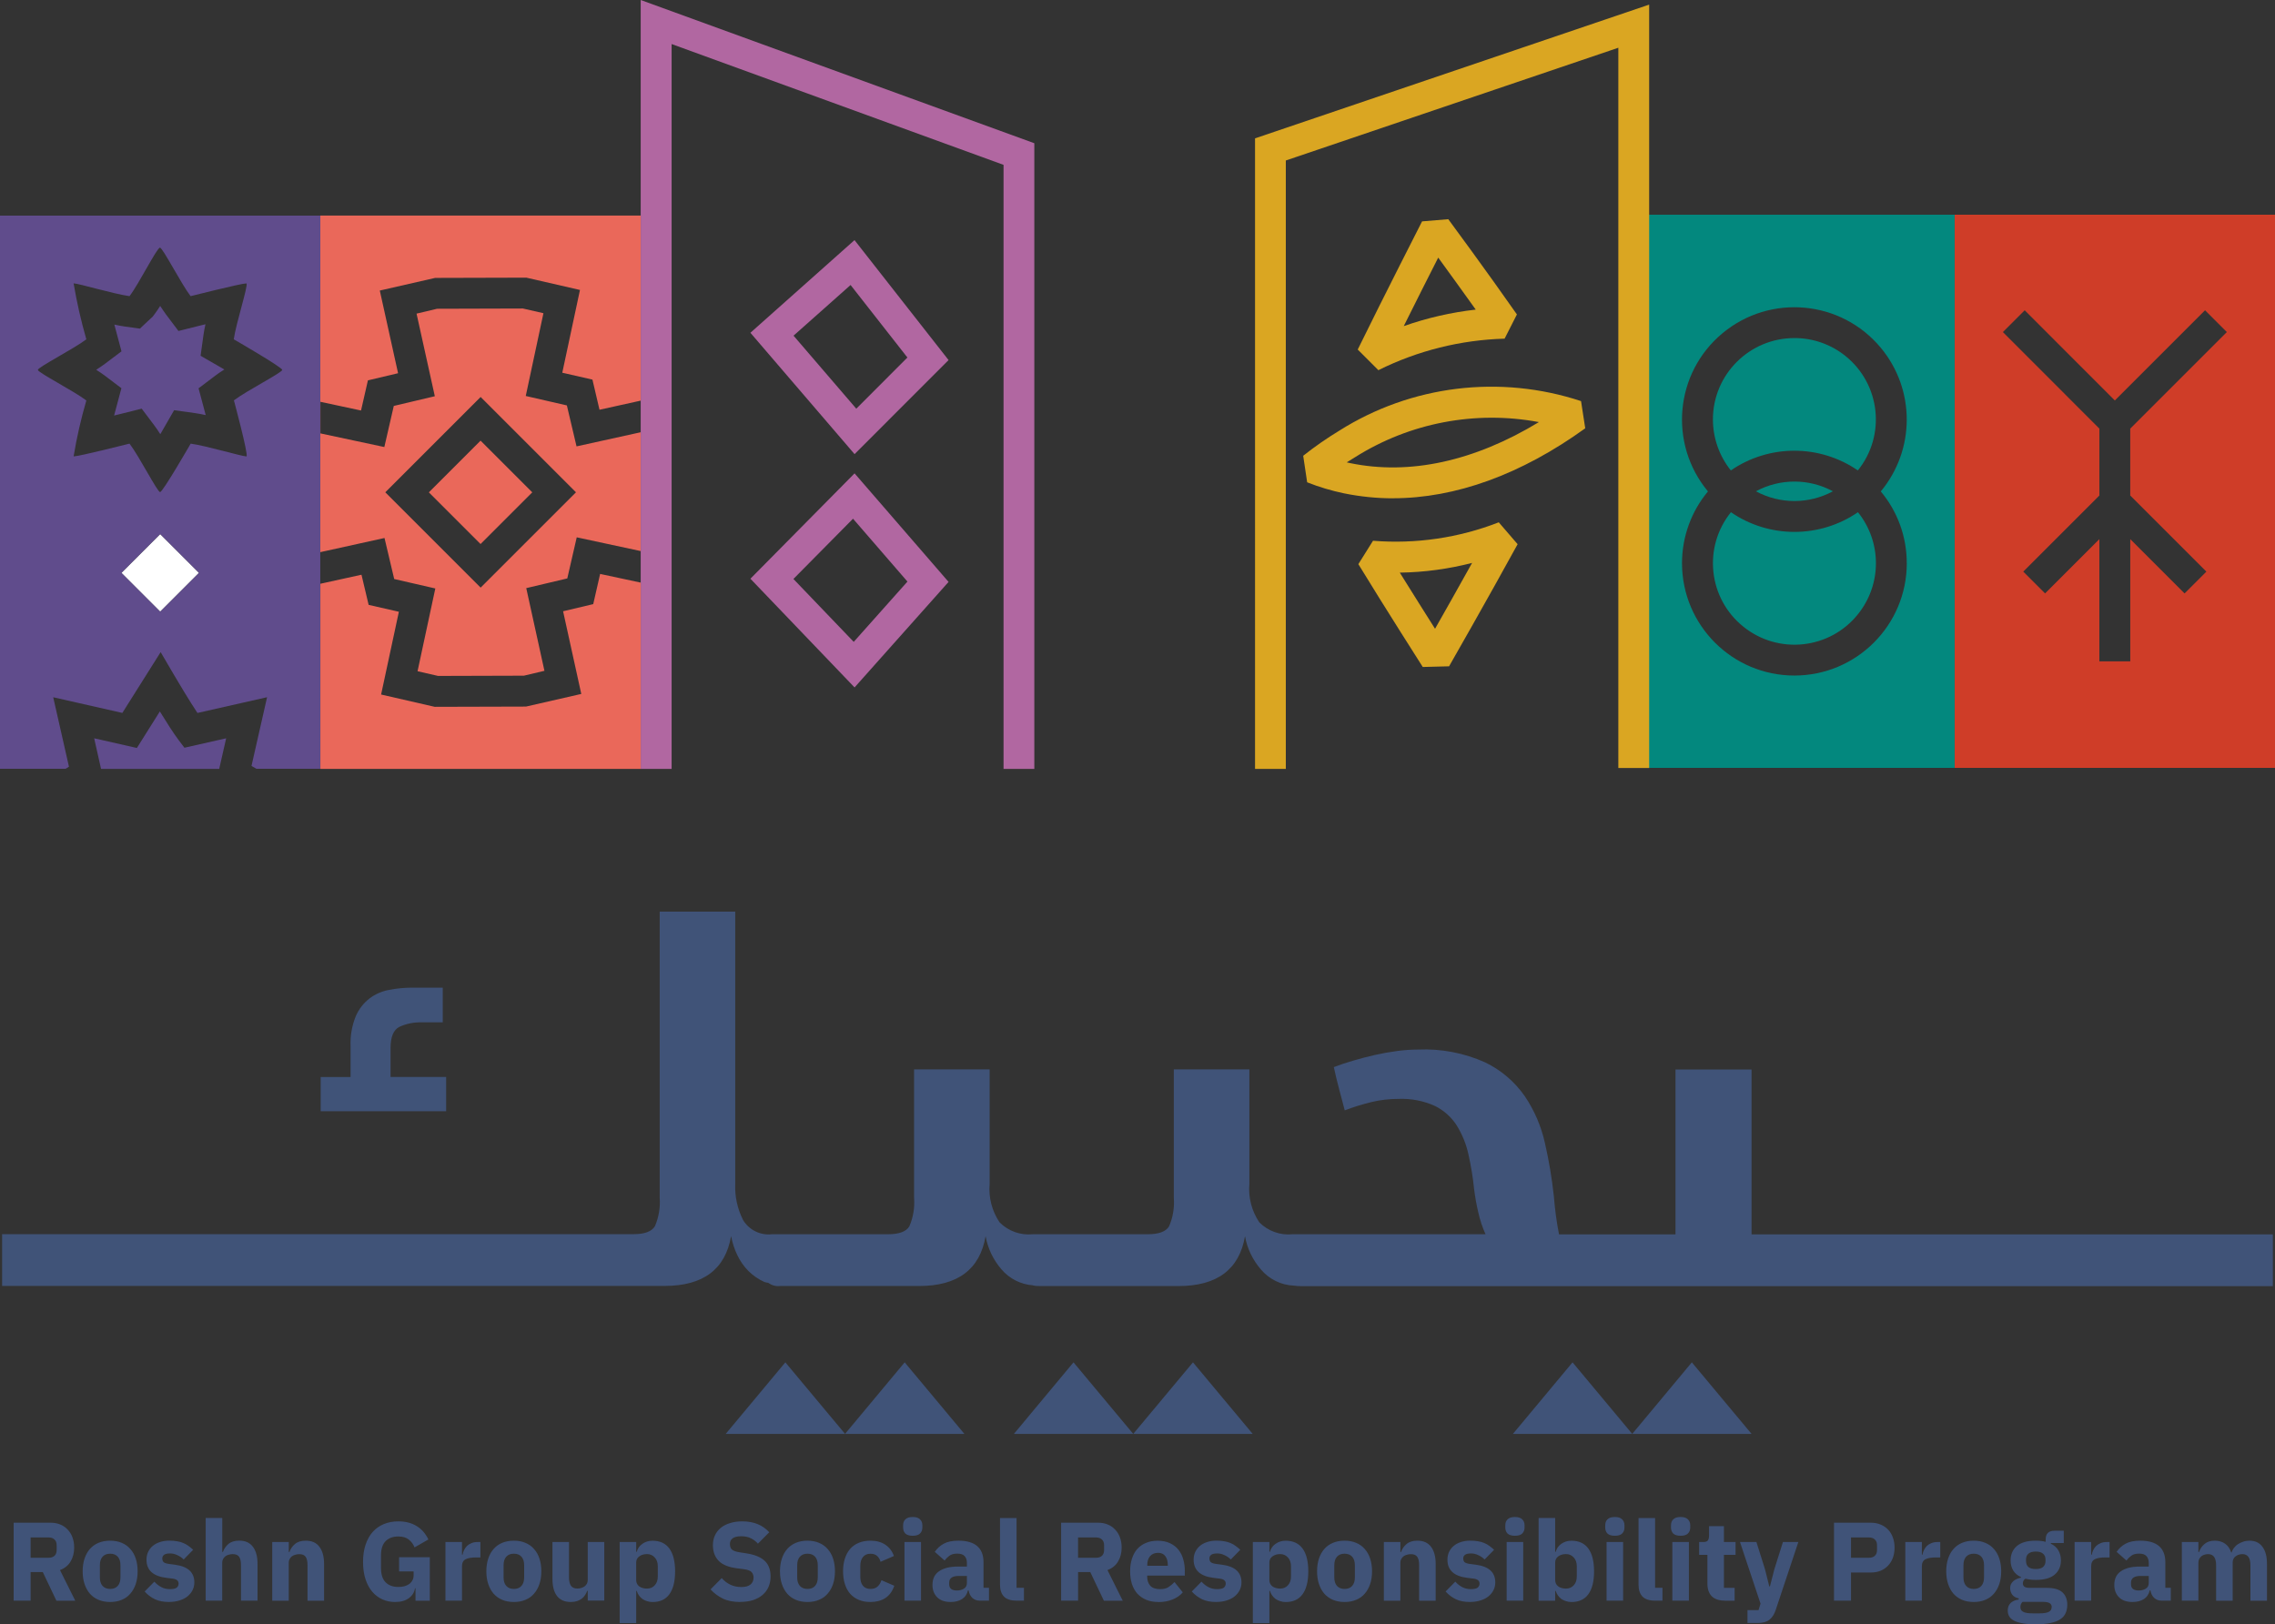 <?xml version="1.0" encoding="UTF-8"?>
<svg id="Layer_2" data-name="Layer 2" xmlns="http://www.w3.org/2000/svg" viewBox="0 0 541.67 386.83">
  <rect x="0" y="0" width="541.67" height="386.83" fill="#333333" stroke="none"/>
  <defs>
    <style>
      .cls-1 {
        fill: #604c8c;
      }

      .cls-1, .cls-2, .cls-3, .cls-4, .cls-5, .cls-6, .cls-7, .cls-8 {
        stroke-width: 0px;
      }

      .cls-2 {
        fill: #405378;
      }

      .cls-3 {
        fill: #b167a1;
      }

      .cls-4 {
        fill: #daa622;
      }

      .cls-5 {
        fill: #cf3d28;
      }

      .cls-6 {
        fill: #fff;
      }

      .cls-7 {
        fill: #ea685a;
      }

      .cls-8 {
        fill: #03887e;
      }
    </style>
  </defs>
  <g id="Layer_1-2" data-name="Layer 1">
    <g>
      <path class="cls-5" d="M525.33,136.13l-5.19,5.19-12.93-12.93v29.12h-7.36v-29.12l-12.93,12.93-5.19-5.19,18.13-18.13v-15.92l-22.98-23,5.19-5.19,21.46,21.48,21.48-21.48,5.19,5.19-23,23v15.92l18.13,18.13h.02ZM465.39,51.13v131.74h76.28V51.13h-76.28Z"/>
      <path class="cls-8" d="M427.25,126.67c-5.39,0-10.67-1.62-15.12-4.69-6.72,8.36-5.39,20.57,2.97,27.27,8.36,6.72,20.57,5.39,27.27-2.97,5.71-7.1,5.71-17.2,0-24.3-4.45,3.07-9.73,4.69-15.12,4.69ZM454,134.11c0,14.78-11.97,26.75-26.75,26.77-14.78,0-26.75-11.97-26.77-26.75,0-6.26,2.19-12.31,6.18-17.1-9.44-11.37-7.9-28.23,3.47-37.68,11.37-9.44,28.23-7.9,37.68,3.47,8.24,9.91,8.24,24.28,0,34.21,4.01,4.79,6.2,10.85,6.18,17.08h.02ZM389.11,51.13v131.74h76.28V51.13h-76.28ZM436.41,117c-5.71-3.09-12.61-3.09-18.33,0,5.71,3.09,12.61,3.09,18.33,0ZM427.25,80.51c-10.71,0-19.39,8.66-19.41,19.35,0,4.43,1.5,8.72,4.27,12.17,9.1-6.26,21.13-6.26,30.24,0,6.72-8.34,5.39-20.53-2.95-27.25-3.45-2.77-7.74-4.29-12.17-4.27h.02Z"/>
      <path class="cls-4" d="M333.3,136.39c3.03,4.87,6.14,9.81,8.38,13.35,2.27-3.99,5.53-9.77,8.82-15.68-5.61,1.44-11.39,2.23-17.2,2.31M338.76,158.85c-.08-.14-8.94-14-15.34-24.5l3.49-5.57c10.19.82,20.41-.68,29.94-4.39l4.49,5.21c-7.06,12.89-16.22,28.92-16.32,29.08l-6.28.16.02.02ZM342.43,61.36c-2.11,4.13-5.15,10.19-8.2,16.3,5.55-1.95,11.31-3.27,17.14-3.93-3.27-4.57-6.56-9.12-8.94-12.39M328.18,88.15l-4.91-4.91c6.38-13.01,15.24-30.36,15.32-30.52l6.24-.52c.1.12,9.26,12.55,16.34,22.68l-2.93,5.77c-10.45.3-20.69,2.85-30.04,7.5M320.65,110.11c.28.06.54.12.82.18,14.16,2.93,29.58-.44,44.94-9.77-15.12-2.83-30.76.16-43.77,8.36-.66.4-1.3.8-1.97,1.22M331.66,118.67c-3.91,0-7.82-.4-11.65-1.18-2.99-.62-5.94-1.5-8.78-2.63l-.94-6.32c2.73-2.17,5.59-4.15,8.56-5.96,17.16-10.85,38.3-13.43,57.59-7.06l1,6.48c-15.26,11.01-30.88,16.66-45.8,16.66M306.16,183.12h-7.34V32.95L392.66,1.1v181.79h-7.34V11.37l-79.17,26.85v144.9Z"/>
      <path class="cls-3" d="M203.47,57.17l-24.8,22.08,24.8,28.9,22.38-22.4-22.38-28.55v-.02ZM202.51,67.86l13.54,17.28-12.17,12.19-14.94-17.39,13.58-12.07v-.02ZM203.47,112.73l-24.8,25.09,24.8,25.89,22.38-25.13-22.38-25.85ZM203.11,123.54l12.95,14.96-12.79,14.36-14.36-14.98,14.2-14.36v.02ZM246.28,183.12h-7.34V39.26l-79.03-28.77v172.63h-7.36V0l93.72,34.11v149.01Z"/>
      <path class="cls-7" d="M141.25,143.87l-7.18,1.7,4.33,19.69-13.17,3.01-21.72.06-12.77-2.93,4.23-19.71-7.2-1.64-1.7-7.18-9.79,2.15v44.09h76.28v-44.36l-9.67-2.07-1.64,7.18ZM114.44,139.94l-22.7-22.7,22.7-22.7,22.7,22.7-22.7,22.7ZM137.28,106.34l-2.31-9.79-9.79-2.25,4.21-19.71-4.89-1.12-20.43.06-4.89,1.16,4.35,19.67-9.77,2.31-2.25,9.79-15.22-3.25v-7.52l9.67,2.07,1.64-7.18,7.18-1.7-4.35-19.69,13.19-3.01,21.7-.06,12.77,2.93-4.21,19.71,7.18,1.64,1.68,7.18,9.81-2.17v-44.07h-76.28v80.15l15.28-3.37,2.31,9.77,9.79,2.25-4.23,19.71,4.89,1.12,20.43-.06,4.89-1.16-4.33-19.69,9.77-2.31,2.25-9.79,15.22,3.27v-28.29l-15.3,3.37.04.04ZM114.42,104.94l-12.31,12.31,12.31,12.31,12.31-12.31-12.31-12.31Z"/>
      <rect class="cls-6" x="31.61" y="129.89" width="13.07" height="13.07" transform="translate(-85.3 66.93) rotate(-45)"/>
      <path class="cls-1" d="M55.7,95.37s3.43,12.73,3.01,13.31c-.02,0-.06.02-.1,0-1.04,0-9.54-2.53-13.21-3.03,0,0-6.58,11.43-7.28,11.55-.7-.12-4.93-8.46-7.28-11.55,0,0-12.01,3.03-13.23,3.03h-.08c.74-4.49,1.76-8.94,3.03-13.31-3.09-2.33-11.43-6.58-11.55-7.28.12-.7,8.46-4.95,11.55-7.28-1.26-4.37-2.27-8.82-3.03-13.31h.1c1.04,0,9.54,2.53,13.21,3.03,2.33-3.07,6.52-11.55,7.26-11.55.7.12,4.95,8.46,7.28,11.55,0,0,12.01-3.03,13.23-3.03h.08c.42.58-2.49,9.46-3.03,13.31,0,0,11.43,6.58,11.55,7.28-.12.7-8.46,4.93-11.55,7.28h.04ZM38.14,145.66l-9.24-9.24,9.24-9.24,9.24,9.24-9.24,9.24ZM0,51.35v131.74h15.6c.26-.16.56-.34.82-.5l-3.75-16.54,16.46,3.73,9.12-14.48,3.05,5.21c1.06,1.82,3.75,6.32,5.71,9.28l16.58-3.75-3.71,16.36c.4.24.78.46,1.16.68h15.22V51.35H0ZM47.76,84.72l.68-4.91c.1-.78.28-1.64.48-2.59-.58.14-1.14.28-1.7.42l-4.73,1.18-2.93-3.89c-.44-.6-.92-1.3-1.42-2.07-.48.76-.96,1.46-1.42,2.07l-.38.5-.46.42-2.57,2.41-3.49-.48c-.76-.1-1.64-.28-2.59-.48.14.54.28,1.06.42,1.58l1.28,4.79-3.97,2.99c-.6.44-1.28.92-2.05,1.4.76.48,1.46.96,2.05,1.4l3.95,2.99-1.28,4.79c-.16.56-.3,1.14-.46,1.72.62-.16,1.26-.32,1.86-.46l4.71-1.18,2.93,3.89c.48.62.98,1.38,1.5,2.19.28-.48.56-.96.82-1.42l2.47-4.29,4.91.68c.76.1,1.66.28,2.61.48-.14-.54-.28-1.06-.42-1.58l-1.28-4.79,3.95-2.99c.62-.48,1.38-.98,2.19-1.5-.48-.28-.96-.56-1.42-.82l-4.29-2.47.06.02ZM53.86,175.82l-9.95,2.25-1.42-1.88c-1.18-1.56-2.91-4.29-4.43-6.76l-5.47,8.7-10.17-2.31,1.64,7.3h28.13l1.66-7.3Z"/>
      <path class="cls-2" d="M106.22,256.48h-13.23v-6.9c0-2.65.7-4.31,2.09-5.03,1.68-.78,3.53-1.14,5.37-1.08h4.97v-8.26h-7.36c-1.8,0-3.61.18-5.37.52-1.7.3-3.31,1-4.69,2.03-1.44,1.12-2.57,2.57-3.29,4.25-.92,2.27-1.34,4.69-1.24,7.12v7.36h-7.12v8.14h29.88v-8.14Z"/>
      <path class="cls-2" d="M245.9,306.11c.32.08.64.12.98.14h.16c.14,0,.28.02.44.02h33.11c9.2,0,14.48-3.95,15.84-11.87.52,2.93,1.84,5.67,3.79,7.92,1.97,2.33,4.81,3.73,7.86,3.85.52.08,1.06.12,1.58.12h231.5v-12.33h-124.12v-39.26h-18.11v39.26h-27.73c-.3-1.5-.54-2.99-.74-4.47-.2-1.46-.36-3.03-.5-4.69-.46-4.23-1.16-8.42-2.11-12.55-.88-4.01-2.51-7.8-4.81-11.21-2.41-3.45-5.65-6.22-9.44-8.04-4.99-2.23-10.43-3.29-15.9-3.05-1.68,0-3.37.12-5.03.34-1.8.24-3.61.56-5.37.96-1.8.42-3.55.86-5.19,1.36-1.66.48-3.17,1-4.53,1.52.38,1.74.78,3.45,1.24,5.15.46,1.68.92,3.41,1.36,5.15,2.09-.8,4.21-1.46,6.4-1.99,2.09-.5,4.23-.74,6.4-.74,3.01-.12,6,.46,8.72,1.7,2.11,1.06,3.89,2.65,5.15,4.63,1.3,2.11,2.25,4.43,2.77,6.84.62,2.75,1.08,5.51,1.36,8.32.24,1.9.58,3.79,1.02,5.65.4,1.74.96,3.45,1.7,5.09h-45.94c-2.93.3-5.84-.74-7.92-2.83-1.82-2.69-2.65-5.94-2.37-9.16v-27.27h-17.99v30.56c.18,2.35-.2,4.69-1.14,6.84-.76,1.24-2.45,1.86-5.09,1.86h-27.33c-2.93.3-5.84-.74-7.92-2.83-1.82-2.69-2.65-5.94-2.37-9.16v-27.27h-17.99v30.56c.18,2.35-.2,4.69-1.14,6.84-.76,1.24-2.45,1.86-5.09,1.86h-27.65c-2.75.3-5.41-1.02-6.84-3.39-1.34-2.67-1.99-5.61-1.86-8.6v-64.85h-17.99v68.12c.18,2.33-.22,4.65-1.12,6.78-.76,1.28-2.45,1.92-5.09,1.92H.5v12.33h157.73c9.2,0,14.48-3.95,15.84-11.87.3,1.56.78,3.09,1.48,4.53.66,1.4,1.56,2.69,2.65,3.79,1.08,1.08,2.39,1.97,3.79,2.61.3.1.62.16.94.2.8.6,1.78.88,2.79.76h33.11c9.2,0,14.48-3.95,15.84-11.87.52,2.93,1.84,5.67,3.79,7.92,1.9,2.23,4.61,3.59,7.52,3.79l-.08-.02Z"/>
      <polygon class="cls-2" points="402.82 324.44 388.63 341.48 417.04 341.48 402.82 324.44"/>
      <polygon class="cls-2" points="360.22 341.48 388.63 341.48 374.42 324.44 360.22 341.48"/>
      <polygon class="cls-2" points="269.82 341.48 298.26 341.48 284.04 324.44 269.82 341.48"/>
      <polygon class="cls-2" points="255.6 324.44 241.41 341.48 269.82 341.48 255.6 324.44"/>
      <polygon class="cls-2" points="215.4 324.44 201.2 341.48 229.62 341.48 215.4 324.44"/>
      <polygon class="cls-2" points="186.99 324.44 172.79 341.48 201.21 341.48 186.99 324.44"/>
      <path class="cls-2" d="M519.49,381.19v-13.96h3.94v2.37h.16c.25-.74.67-1.37,1.28-1.89.6-.53,1.43-.8,2.47-.8.96,0,1.77.24,2.45.72s1.16,1.18,1.46,2.1h.08c.12-.39.31-.75.56-1.09.27-.35.58-.66.96-.9s.79-.44,1.25-.59c.46-.16.96-.24,1.49-.24,1.35,0,2.38.48,3.08,1.44.73.96,1.09,2.32,1.09,4.1v8.75h-3.94v-8.43c0-1.77-.64-2.66-1.91-2.66-.59,0-1.12.17-1.6.51-.48.34-.72.85-.72,1.54v9.04h-3.94v-8.43c0-1.77-.64-2.66-1.91-2.66-.28,0-.57.04-.85.13-.27.07-.51.2-.74.37-.21.18-.39.4-.53.66-.12.25-.19.54-.19.88v9.04h-3.94ZM509.21,378.77c.66,0,1.21-.14,1.68-.43.48-.28.72-.74.72-1.38v-1.65h-1.91c-1.54,0-2.31.52-2.31,1.57v.4c0,.51.16.9.48,1.14.32.23.77.35,1.36.35ZM514.67,381.19c-.71,0-1.3-.22-1.78-.66-.46-.44-.75-1.04-.88-1.78h-.16c-.21.9-.68,1.6-1.41,2.07-.73.46-1.62.69-2.69.69-1.4,0-2.47-.37-3.22-1.12s-1.12-1.73-1.12-2.95c0-1.47.53-2.56,1.6-3.27,1.08-.73,2.54-1.09,4.39-1.09h2.21v-.88c0-.67-.18-1.21-.53-1.6-.35-.41-.95-.61-1.78-.61-.78,0-1.4.17-1.86.51-.46.34-.84.72-1.14,1.14l-2.34-2.07c.57-.83,1.28-1.48,2.13-1.94.87-.48,2.04-.72,3.51-.72,1.99,0,3.47.43,4.47,1.3.99.87,1.49,2.14,1.49,3.8v6.12h1.3v3.06h-2.18ZM493.96,381.19v-13.96h3.94v3.03h.13c.07-.39.2-.76.37-1.12.18-.37.41-.7.69-.98.3-.28.66-.51,1.06-.66.41-.18.89-.27,1.44-.27h.69v3.67h-.98c-1.15,0-2.01.15-2.58.45-.55.3-.82.86-.82,1.68v8.16h-3.94ZM484.71,373.66c.78,0,1.36-.16,1.73-.48.39-.34.59-.82.59-1.44v-.32c0-.62-.19-1.09-.59-1.41-.37-.34-.95-.51-1.73-.51s-1.37.17-1.76.51c-.37.32-.56.79-.56,1.41v.32c0,.62.19,1.1.56,1.44.39.32.98.48,1.76.48ZM488.51,382.73c0-.41-.16-.72-.48-.93-.32-.21-.88-.32-1.68-.32h-4.79c-.18.18-.31.37-.4.59-.07.23-.11.45-.11.66,0,.51.22.89.66,1.12.44.25,1.2.37,2.26.37h1.6c1.06,0,1.82-.12,2.26-.37.44-.23.66-.6.66-1.12ZM492.21,382.2c0,.74-.13,1.4-.4,1.97-.25.57-.66,1.05-1.25,1.44-.59.41-1.37.71-2.34.9-.96.21-2.15.32-3.56.32-1.21,0-2.23-.08-3.08-.24-.83-.14-1.52-.35-2.05-.64-.51-.27-.9-.6-1.14-1.01-.23-.39-.35-.84-.35-1.36,0-.78.23-1.39.69-1.83s1.1-.72,1.91-.82v-.29c-.67-.12-1.18-.41-1.52-.85-.34-.46-.51-.99-.51-1.6,0-.37.07-.69.21-.96.16-.28.35-.52.59-.72.25-.21.53-.38.85-.51s.64-.22.96-.29v-.11c-.85-.39-1.48-.92-1.89-1.6-.41-.69-.61-1.49-.61-2.39,0-1.42.49-2.55,1.46-3.4.99-.87,2.5-1.3,4.52-1.3.92,0,1.71.09,2.37.27v-.53c0-.74.18-1.28.53-1.6.37-.34.9-.51,1.57-.51h2.21v2.93h-3.08v.16c.82.39,1.42.93,1.81,1.62.39.67.59,1.46.59,2.37,0,1.4-.5,2.53-1.49,3.38-.98.83-2.47,1.25-4.49,1.25-.9,0-1.73-.1-2.47-.29-.41.27-.61.64-.61,1.12,0,.34.12.6.37.8.27.18.7.27,1.3.27h4.04c1.7,0,2.93.35,3.7,1.06.78.71,1.17,1.71,1.17,3.01ZM469.94,378.4c.78,0,1.38-.24,1.81-.72.43-.48.64-1.16.64-2.05v-2.85c0-.89-.21-1.57-.64-2.05-.43-.48-1.03-.72-1.81-.72s-1.38.24-1.81.72c-.43.48-.64,1.16-.64,2.05v2.85c0,.89.21,1.57.64,2.05.43.48,1.03.72,1.81.72ZM469.94,381.51c-1.03,0-1.95-.17-2.77-.51-.8-.34-1.48-.82-2.05-1.46-.55-.64-.98-1.41-1.28-2.31-.3-.9-.45-1.91-.45-3.03s.15-2.13.45-3.03c.3-.9.73-1.67,1.28-2.29.57-.64,1.25-1.13,2.05-1.46.82-.34,1.74-.51,2.77-.51s1.94.17,2.74.51c.82.34,1.5.82,2.05,1.46.57.62,1,1.38,1.3,2.29.3.9.45,1.91.45,3.03s-.15,2.13-.45,3.03c-.3.9-.74,1.68-1.3,2.31-.55.64-1.23,1.13-2.05,1.46-.8.34-1.71.51-2.74.51ZM453.65,381.19v-13.96h3.94v3.03h.13c.07-.39.2-.76.37-1.12.18-.37.41-.7.69-.98.3-.28.66-.51,1.06-.66.41-.18.89-.27,1.44-.27h.69v3.67h-.98c-1.15,0-2.01.15-2.58.45-.55.3-.82.86-.82,1.68v8.16h-3.94ZM440.72,370.98h4.25c.6,0,1.07-.15,1.41-.45.35-.32.53-.78.53-1.38v-1.17c0-.6-.18-1.05-.53-1.36-.34-.32-.81-.48-1.41-.48h-4.25v4.84ZM436.67,381.19v-18.56h8.78c.87,0,1.65.15,2.34.45.69.28,1.28.68,1.76,1.2.5.51.88,1.14,1.14,1.89.27.73.4,1.52.4,2.39s-.13,1.69-.4,2.42-.65,1.35-1.14,1.86c-.48.51-1.06.92-1.76,1.22-.69.28-1.47.43-2.34.43h-4.73v6.7h-4.04ZM424.51,367.23h3.67l-5.37,16.12c-.35,1.08-.86,1.88-1.52,2.39-.64.51-1.56.77-2.77.77h-2.45v-3.06h2.63l.48-1.54-4.89-14.68h3.91l2.05,6.52,1.01,4.04h.16l1.04-4.04,2.05-6.52ZM410.68,381.19c-1.37,0-2.4-.35-3.11-1.04-.69-.69-1.04-1.7-1.04-3.03v-6.83h-1.97v-3.06h.98c.53,0,.9-.12,1.09-.37.19-.27.29-.64.29-1.12v-2.29h3.54v3.78h2.77v3.06h-2.77v7.85h2.55v3.06h-2.34ZM398.18,367.23h3.94v13.96h-3.94v-13.96ZM400.15,365.74c-.8,0-1.38-.18-1.76-.53-.35-.37-.53-.84-.53-1.41v-.59c0-.57.18-1.03.53-1.38.37-.37.96-.56,1.76-.56s1.37.19,1.73.56c.37.35.56.82.56,1.38v.59c0,.57-.19,1.04-.56,1.41-.35.35-.93.53-1.73.53ZM394.04,381.19c-1.35,0-2.34-.33-2.98-.98-.62-.66-.93-1.6-.93-2.85v-15.85h3.94v16.62h1.76v3.06h-1.78ZM382.52,367.23h3.94v13.96h-3.94v-13.96ZM384.49,365.74c-.8,0-1.38-.18-1.76-.53-.35-.37-.53-.84-.53-1.41v-.59c0-.57.18-1.03.53-1.38.37-.37.96-.56,1.76-.56s1.37.19,1.73.56c.37.35.56.82.56,1.38v.59c0,.57-.19,1.04-.56,1.41-.35.35-.93.53-1.73.53ZM372.86,378.32c.74,0,1.36-.26,1.83-.77.5-.53.74-1.24.74-2.13v-2.42c0-.89-.25-1.59-.74-2.1-.48-.53-1.09-.8-1.83-.8s-1.37.19-1.86.56c-.48.35-.72.85-.72,1.49v4.12c0,.64.24,1.14.72,1.52.5.35,1.12.53,1.86.53ZM366.34,361.51h3.94v8.06h.13c.19-.78.64-1.42,1.33-1.91.71-.5,1.52-.74,2.42-.74,1.77,0,3.11.62,4.02,1.86.9,1.24,1.36,3.05,1.36,5.43s-.45,4.19-1.36,5.45c-.9,1.24-2.24,1.86-4.02,1.86-.46,0-.9-.07-1.3-.21-.41-.12-.78-.3-1.12-.53-.32-.25-.59-.53-.82-.85-.23-.34-.4-.69-.51-1.06h-.13v2.34h-3.94v-19.68ZM358.73,367.23h3.94v13.96h-3.94v-13.96ZM360.7,365.74c-.8,0-1.38-.18-1.76-.53-.35-.37-.53-.84-.53-1.41v-.59c0-.57.18-1.03.53-1.38.37-.37.96-.56,1.76-.56s1.37.19,1.73.56c.37.35.56.82.56,1.38v.59c0,.57-.19,1.04-.56,1.41-.35.35-.93.53-1.73.53ZM350.06,381.51c-1.35,0-2.48-.21-3.4-.64-.92-.44-1.75-1.06-2.47-1.86l2.31-2.34c.5.55,1.05.98,1.65,1.3.6.32,1.29.48,2.05.48s1.32-.12,1.62-.35c.3-.25.45-.58.45-.98,0-.66-.47-1.05-1.41-1.17l-1.52-.19c-3.14-.39-4.71-1.83-4.71-4.31,0-.67.12-1.29.37-1.83.27-.57.63-1.05,1.09-1.44.48-.41,1.05-.72,1.7-.93.67-.23,1.43-.35,2.26-.35.73,0,1.37.05,1.91.16.57.09,1.06.23,1.49.43.44.18.84.41,1.2.69.37.27.74.57,1.09.9l-2.26,2.31c-.44-.44-.95-.79-1.52-1.04-.55-.27-1.12-.4-1.7-.4-.67,0-1.15.11-1.44.32-.28.21-.43.5-.43.85,0,.37.1.66.29.88.21.2.6.34,1.17.43l1.57.21c3.07.41,4.6,1.81,4.6,4.2,0,.67-.14,1.29-.43,1.86-.28.57-.69,1.06-1.22,1.49-.51.41-1.14.73-1.89.96-.73.23-1.54.35-2.45.35ZM329.49,381.19v-13.96h3.94v2.37h.16c.25-.73.68-1.36,1.3-1.89s1.48-.8,2.58-.8c1.44,0,2.52.48,3.24,1.44.74.96,1.12,2.32,1.12,4.1v8.75h-3.94v-8.43c0-.9-.14-1.57-.43-1.99-.28-.44-.79-.66-1.52-.66-.32,0-.63.04-.93.13-.3.07-.58.2-.82.37-.23.18-.42.4-.56.66-.14.25-.21.54-.21.88v9.04h-3.94ZM320.14,378.4c.78,0,1.38-.24,1.81-.72s.64-1.16.64-2.05v-2.85c0-.89-.21-1.57-.64-2.05s-1.03-.72-1.81-.72-1.38.24-1.81.72-.64,1.16-.64,2.05v2.85c0,.89.21,1.57.64,2.05s1.03.72,1.81.72ZM320.14,381.51c-1.03,0-1.95-.17-2.77-.51-.8-.34-1.48-.82-2.05-1.46-.55-.64-.98-1.41-1.28-2.31-.3-.9-.45-1.91-.45-3.03s.15-2.13.45-3.03c.3-.9.73-1.67,1.28-2.29.57-.64,1.25-1.13,2.05-1.46.82-.34,1.74-.51,2.77-.51s1.94.17,2.74.51c.82.34,1.5.82,2.05,1.46.57.62,1,1.38,1.3,2.29.3.9.45,1.91.45,3.03s-.15,2.13-.45,3.03c-.3.9-.74,1.68-1.3,2.31-.55.64-1.23,1.13-2.05,1.46-.8.34-1.71.51-2.74.51ZM304.81,378.32c.74,0,1.36-.26,1.83-.77.5-.53.74-1.24.74-2.13v-2.42c0-.89-.25-1.59-.74-2.1-.48-.53-1.09-.8-1.83-.8s-1.37.19-1.86.56c-.48.35-.72.85-.72,1.49v4.12c0,.64.24,1.14.72,1.52.5.35,1.12.53,1.86.53ZM298.3,367.23h3.94v2.34h.13c.2-.78.64-1.42,1.33-1.91.71-.5,1.52-.74,2.42-.74,1.77,0,3.11.62,4.02,1.86.9,1.24,1.36,3.05,1.36,5.43s-.45,4.19-1.36,5.45c-.9,1.24-2.24,1.86-4.02,1.86-.46,0-.9-.07-1.3-.21-.41-.12-.78-.3-1.12-.53-.32-.25-.59-.53-.82-.85-.23-.34-.4-.69-.51-1.06h-.13v7.66h-3.94v-19.28ZM289.63,381.51c-1.35,0-2.48-.21-3.4-.64-.92-.44-1.75-1.06-2.47-1.86l2.31-2.34c.5.55,1.05.98,1.65,1.3.6.32,1.29.48,2.05.48s1.32-.12,1.62-.35c.3-.25.45-.58.45-.98,0-.66-.47-1.05-1.41-1.17l-1.52-.19c-3.14-.39-4.71-1.83-4.71-4.31,0-.67.12-1.29.37-1.83.27-.57.63-1.05,1.09-1.44.48-.41,1.05-.72,1.7-.93.67-.23,1.43-.35,2.26-.35.73,0,1.37.05,1.91.16.57.09,1.06.23,1.49.43.44.18.84.41,1.2.69.37.27.74.57,1.09.9l-2.26,2.31c-.44-.44-.95-.79-1.52-1.04-.55-.27-1.12-.4-1.7-.4-.67,0-1.15.11-1.44.32-.28.21-.43.5-.43.85,0,.37.1.66.29.88.21.2.6.34,1.17.43l1.57.21c3.07.41,4.6,1.81,4.6,4.2,0,.67-.14,1.29-.43,1.86s-.69,1.06-1.22,1.49c-.51.41-1.14.73-1.89.96-.73.23-1.54.35-2.45.35ZM275.71,369.81c-.8,0-1.43.27-1.89.8-.44.51-.66,1.21-.66,2.07v.21h4.89v-.24c0-.85-.2-1.53-.59-2.05-.37-.53-.96-.8-1.76-.8ZM275.79,381.51c-1.06,0-2.01-.17-2.85-.51-.83-.35-1.54-.84-2.13-1.46-.57-.64-1-1.41-1.3-2.31-.28-.9-.43-1.91-.43-3.03s.14-2.09.43-2.98c.28-.9.7-1.68,1.25-2.31.57-.64,1.26-1.13,2.07-1.46.82-.35,1.75-.53,2.79-.53,1.15,0,2.14.2,2.95.59.83.39,1.51.91,2.02,1.57.53.66.91,1.42,1.14,2.29.25.85.37,1.75.37,2.69v1.17h-8.96v.21c0,.92.25,1.66.74,2.21.5.53,1.28.8,2.34.8.82,0,1.48-.16,1.99-.48.51-.34.99-.74,1.44-1.2l1.97,2.45c-.62.73-1.44,1.29-2.45,1.7-.99.41-2.13.61-3.4.61ZM260.94,370.98c.6,0,1.07-.15,1.41-.45.35-.32.53-.78.53-1.38v-1.17c0-.6-.18-1.05-.53-1.36-.34-.32-.81-.48-1.41-.48h-4.26v4.84h4.26ZM256.69,381.19h-4.04v-18.56h8.8c.85,0,1.62.14,2.31.43.69.28,1.28.69,1.76,1.22.5.51.88,1.13,1.14,1.86.27.73.4,1.53.4,2.42,0,1.26-.28,2.36-.85,3.3-.55.94-1.39,1.62-2.53,2.05l3.64,7.29h-4.49l-3.24-6.81h-2.9v6.81ZM242.01,381.19c-1.35,0-2.34-.33-2.98-.98-.62-.66-.93-1.6-.93-2.85v-15.85h3.94v16.62h1.76v3.06h-1.78ZM227.82,378.77c.66,0,1.21-.14,1.68-.43.48-.28.72-.74.72-1.38v-1.65h-1.91c-1.54,0-2.31.52-2.31,1.57v.4c0,.51.16.9.48,1.14.32.23.77.35,1.36.35ZM233.28,381.19c-.71,0-1.3-.22-1.78-.66-.46-.44-.75-1.04-.88-1.78h-.16c-.21.9-.68,1.6-1.41,2.07-.73.46-1.62.69-2.69.69-1.4,0-2.47-.37-3.22-1.12-.74-.74-1.12-1.73-1.12-2.95,0-1.47.53-2.56,1.6-3.27,1.08-.73,2.54-1.09,4.39-1.09h2.21v-.88c0-.67-.18-1.21-.53-1.6-.35-.41-.95-.61-1.78-.61-.78,0-1.4.17-1.86.51-.46.34-.84.72-1.14,1.14l-2.34-2.07c.57-.83,1.28-1.48,2.13-1.94.87-.48,2.04-.72,3.51-.72,1.99,0,3.47.43,4.47,1.3s1.49,2.14,1.49,3.8v6.12h1.3v3.06h-2.18ZM215.35,367.23h3.94v13.96h-3.94v-13.96ZM217.32,365.74c-.8,0-1.38-.18-1.76-.53-.35-.37-.53-.84-.53-1.41v-.59c0-.57.18-1.03.53-1.38.37-.37.96-.56,1.76-.56s1.37.19,1.73.56c.37.35.56.82.56,1.38v.59c0,.57-.19,1.04-.56,1.41-.35.35-.93.53-1.73.53ZM207.25,381.51c-1.05,0-1.98-.17-2.79-.51-.82-.35-1.5-.84-2.05-1.46-.55-.64-.97-1.41-1.25-2.31-.28-.9-.43-1.91-.43-3.03s.14-2.12.43-3.01c.28-.9.7-1.68,1.25-2.31s1.23-1.13,2.05-1.46c.82-.34,1.75-.51,2.79-.51,1.42,0,2.6.32,3.54.96.96.64,1.64,1.53,2.05,2.69l-3.19,1.38c-.12-.53-.38-.98-.77-1.36-.39-.37-.93-.56-1.62-.56-.8,0-1.4.27-1.81.8-.41.51-.61,1.21-.61,2.1v2.61c0,.89.2,1.59.61,2.1.41.51,1.01.77,1.81.77.71,0,1.27-.19,1.68-.56.43-.39.74-.9.93-1.52l3.06,1.33c-.46,1.33-1.18,2.3-2.15,2.93-.96.62-2.13.93-3.51.93ZM192.26,378.4c.78,0,1.38-.24,1.81-.72.43-.48.64-1.16.64-2.05v-2.85c0-.89-.21-1.57-.64-2.05-.43-.48-1.03-.72-1.81-.72s-1.38.24-1.81.72c-.43.48-.64,1.16-.64,2.05v2.85c0,.89.21,1.57.64,2.05.43.48,1.03.72,1.81.72ZM192.26,381.51c-1.03,0-1.95-.17-2.77-.51-.8-.34-1.48-.82-2.05-1.46-.55-.64-.98-1.41-1.28-2.31-.3-.9-.45-1.91-.45-3.03s.15-2.13.45-3.03c.3-.9.73-1.67,1.28-2.29.57-.64,1.25-1.13,2.05-1.46.82-.34,1.74-.51,2.77-.51s1.94.17,2.74.51c.82.34,1.5.82,2.05,1.46.57.62,1,1.38,1.3,2.29.3.9.45,1.91.45,3.03s-.15,2.13-.45,3.03c-.3.9-.74,1.68-1.3,2.31-.55.64-1.23,1.13-2.05,1.46-.8.34-1.71.51-2.74.51ZM176.23,381.51c-1.63,0-3.01-.27-4.15-.82-1.13-.57-2.1-1.29-2.9-2.18l2.66-2.69c1.26,1.42,2.81,2.13,4.65,2.13.99,0,1.73-.2,2.21-.61.48-.41.72-.95.72-1.62,0-.51-.14-.94-.43-1.28-.28-.35-.86-.59-1.73-.72l-1.83-.24c-1.97-.25-3.41-.84-4.33-1.78-.9-.94-1.36-2.19-1.36-3.75,0-.83.16-1.6.48-2.29.32-.69.77-1.29,1.36-1.78.6-.5,1.33-.88,2.18-1.14.87-.28,1.85-.43,2.95-.43,1.4,0,2.63.22,3.7.66,1.06.44,1.98,1.09,2.74,1.94l-2.69,2.71c-.44-.51-.98-.93-1.62-1.25-.62-.34-1.41-.51-2.37-.51-.9,0-1.58.16-2.02.48s-.66.76-.66,1.33c0,.64.17,1.1.51,1.38.35.28.92.49,1.7.61l1.83.29c1.91.3,3.33.9,4.26,1.78.92.87,1.38,2.11,1.38,3.72,0,.89-.16,1.7-.48,2.45s-.79,1.38-1.41,1.91c-.6.53-1.36.95-2.26,1.25-.9.28-1.93.43-3.08.43ZM154.05,378.32c.74,0,1.36-.26,1.83-.77.5-.53.74-1.24.74-2.13v-2.42c0-.89-.25-1.59-.74-2.1-.48-.53-1.09-.8-1.83-.8s-1.37.19-1.86.56c-.48.35-.72.85-.72,1.49v4.12c0,.64.24,1.14.72,1.52.5.35,1.12.53,1.86.53ZM147.54,367.23h3.94v2.34h.13c.19-.78.64-1.42,1.33-1.91.71-.5,1.52-.74,2.42-.74,1.77,0,3.11.62,4.02,1.86.9,1.24,1.36,3.05,1.36,5.43s-.45,4.19-1.36,5.45c-.9,1.24-2.24,1.86-4.02,1.86-.46,0-.9-.07-1.3-.21-.41-.12-.78-.3-1.12-.53-.32-.25-.59-.53-.82-.85-.23-.34-.4-.69-.51-1.06h-.13v7.66h-3.94v-19.28ZM139.94,378.85h-.13c-.12.35-.29.69-.51,1.01-.2.32-.45.6-.77.85s-.7.44-1.14.59c-.43.14-.92.21-1.49.21-1.44,0-2.53-.47-3.27-1.41-.73-.96-1.09-2.32-1.09-4.1v-8.78h3.94v8.43c0,.85.15,1.51.45,1.97.3.46.82.69,1.54.69.3,0,.6-.04.9-.13s.57-.21.8-.37c.23-.18.42-.39.56-.64.14-.25.21-.54.21-.88v-9.07h3.94v13.96h-3.94v-2.34ZM122.35,378.4c.78,0,1.38-.24,1.81-.72.43-.48.64-1.16.64-2.05v-2.85c0-.89-.21-1.57-.64-2.05-.43-.48-1.03-.72-1.81-.72s-1.38.24-1.81.72-.64,1.16-.64,2.05v2.85c0,.89.21,1.57.64,2.05s1.03.72,1.81.72ZM122.35,381.51c-1.03,0-1.95-.17-2.77-.51-.8-.34-1.48-.82-2.05-1.46-.55-.64-.98-1.41-1.28-2.31-.3-.9-.45-1.91-.45-3.03s.15-2.13.45-3.03c.3-.9.73-1.67,1.28-2.29.57-.64,1.25-1.13,2.05-1.46.82-.34,1.74-.51,2.77-.51s1.94.17,2.74.51c.82.34,1.5.82,2.05,1.46.57.62,1,1.38,1.3,2.29.3.9.45,1.91.45,3.03s-.15,2.13-.45,3.03c-.3.9-.74,1.68-1.3,2.31-.55.64-1.23,1.13-2.05,1.46-.8.34-1.71.51-2.74.51ZM106.06,381.19v-13.96h3.94v3.03h.13c.07-.39.19-.76.37-1.12.18-.37.41-.7.69-.98.3-.28.66-.51,1.06-.66.41-.18.89-.27,1.44-.27h.69v3.67h-.98c-1.15,0-2.01.15-2.58.45-.55.3-.82.86-.82,1.68v8.16h-3.94ZM98.94,378.24h-.13c-.14.94-.62,1.72-1.44,2.34-.82.62-1.92.93-3.32.93-1.06,0-2.06-.2-2.98-.61-.92-.41-1.73-1.01-2.42-1.81s-1.23-1.79-1.62-2.98-.59-2.56-.59-4.12.2-2.94.61-4.15c.41-1.21.98-2.22,1.7-3.03.74-.82,1.63-1.44,2.66-1.86,1.03-.43,2.17-.64,3.43-.64,1.67,0,3.1.36,4.31,1.09,1.21.71,2.15,1.78,2.85,3.22l-3.3,1.89c-.28-.73-.73-1.34-1.33-1.83-.6-.51-1.44-.77-2.53-.77-1.26,0-2.26.36-3.01,1.09-.74.73-1.12,1.87-1.12,3.43v2.98c0,1.54.37,2.69,1.12,3.43.74.73,1.75,1.09,3.01,1.09.5,0,.97-.05,1.41-.16.44-.12.83-.3,1.17-.53.34-.25.59-.54.77-.88.2-.34.29-.74.29-1.2v-.93h-3.46v-3.38h7.31v10.35h-3.4v-2.95ZM64.82,381.19v-13.96h3.94v2.37h.16c.25-.73.68-1.36,1.3-1.89s1.48-.8,2.58-.8c1.44,0,2.52.48,3.24,1.44.74.96,1.12,2.32,1.12,4.1v8.75h-3.94v-8.43c0-.9-.14-1.57-.43-1.99-.28-.44-.79-.66-1.52-.66-.32,0-.63.04-.93.13-.3.07-.58.2-.82.37-.23.18-.42.4-.56.66-.14.25-.21.54-.21.88v9.04h-3.94ZM48.98,361.51h3.94v8.08h.16c.25-.73.68-1.36,1.3-1.89s1.48-.8,2.58-.8c1.44,0,2.52.48,3.24,1.44.74.96,1.12,2.32,1.12,4.1v8.75h-3.94v-8.43c0-.9-.14-1.57-.43-1.99-.28-.44-.79-.66-1.52-.66-.32,0-.63.04-.93.13-.3.07-.58.2-.82.37-.23.18-.42.4-.56.66-.14.25-.21.54-.21.88v9.04h-3.94v-19.68ZM40.31,381.51c-1.35,0-2.48-.21-3.4-.64-.92-.44-1.75-1.06-2.47-1.86l2.31-2.34c.5.55,1.05.98,1.65,1.3s1.29.48,2.05.48,1.32-.12,1.62-.35c.3-.25.45-.58.45-.98,0-.66-.47-1.05-1.41-1.17l-1.52-.19c-3.14-.39-4.71-1.83-4.71-4.31,0-.67.12-1.29.37-1.83.27-.57.63-1.05,1.09-1.44.48-.41,1.05-.72,1.7-.93.67-.23,1.43-.35,2.26-.35.73,0,1.37.05,1.91.16.57.09,1.06.23,1.49.43.44.18.84.41,1.2.69.37.27.74.57,1.09.9l-2.26,2.31c-.44-.44-.95-.79-1.52-1.04-.55-.27-1.12-.4-1.7-.4-.67,0-1.15.11-1.44.32-.28.21-.43.5-.43.85,0,.37.1.66.29.88.21.2.6.34,1.17.43l1.57.21c3.07.41,4.6,1.81,4.6,4.2,0,.67-.14,1.29-.43,1.86-.28.57-.69,1.06-1.22,1.49-.51.41-1.14.73-1.89.96-.73.23-1.54.35-2.45.35ZM26.23,378.4c.78,0,1.38-.24,1.81-.72.43-.48.64-1.16.64-2.05v-2.85c0-.89-.21-1.57-.64-2.05-.43-.48-1.03-.72-1.81-.72s-1.38.24-1.81.72c-.43.48-.64,1.16-.64,2.05v2.85c0,.89.21,1.57.64,2.05.43.48,1.03.72,1.81.72ZM26.23,381.51c-1.03,0-1.95-.17-2.77-.51-.8-.34-1.48-.82-2.05-1.46-.55-.64-.98-1.41-1.28-2.31-.3-.9-.45-1.91-.45-3.03s.15-2.13.45-3.03c.3-.9.73-1.67,1.28-2.29.57-.64,1.25-1.13,2.05-1.46.82-.34,1.74-.51,2.77-.51s1.94.17,2.74.51c.82.34,1.5.82,2.05,1.46.57.62,1,1.38,1.3,2.29.3.9.45,1.91.45,3.03s-.15,2.13-.45,3.03c-.3.9-.74,1.68-1.3,2.31-.55.64-1.23,1.13-2.05,1.46-.8.34-1.71.51-2.74.51ZM11.55,370.98c.6,0,1.07-.15,1.41-.45.35-.32.53-.78.53-1.38v-1.17c0-.6-.18-1.05-.53-1.36-.34-.32-.81-.48-1.41-.48h-4.26v4.84h4.26ZM7.29,381.19H3.25v-18.56h8.8c.85,0,1.62.14,2.31.43.69.28,1.28.69,1.76,1.22.5.51.88,1.13,1.14,1.86.27.73.4,1.53.4,2.42,0,1.26-.28,2.36-.85,3.3-.55.94-1.39,1.62-2.53,2.05l3.64,7.29h-4.49l-3.24-6.81h-2.9v6.81Z"/>
    </g>
  </g>
</svg>